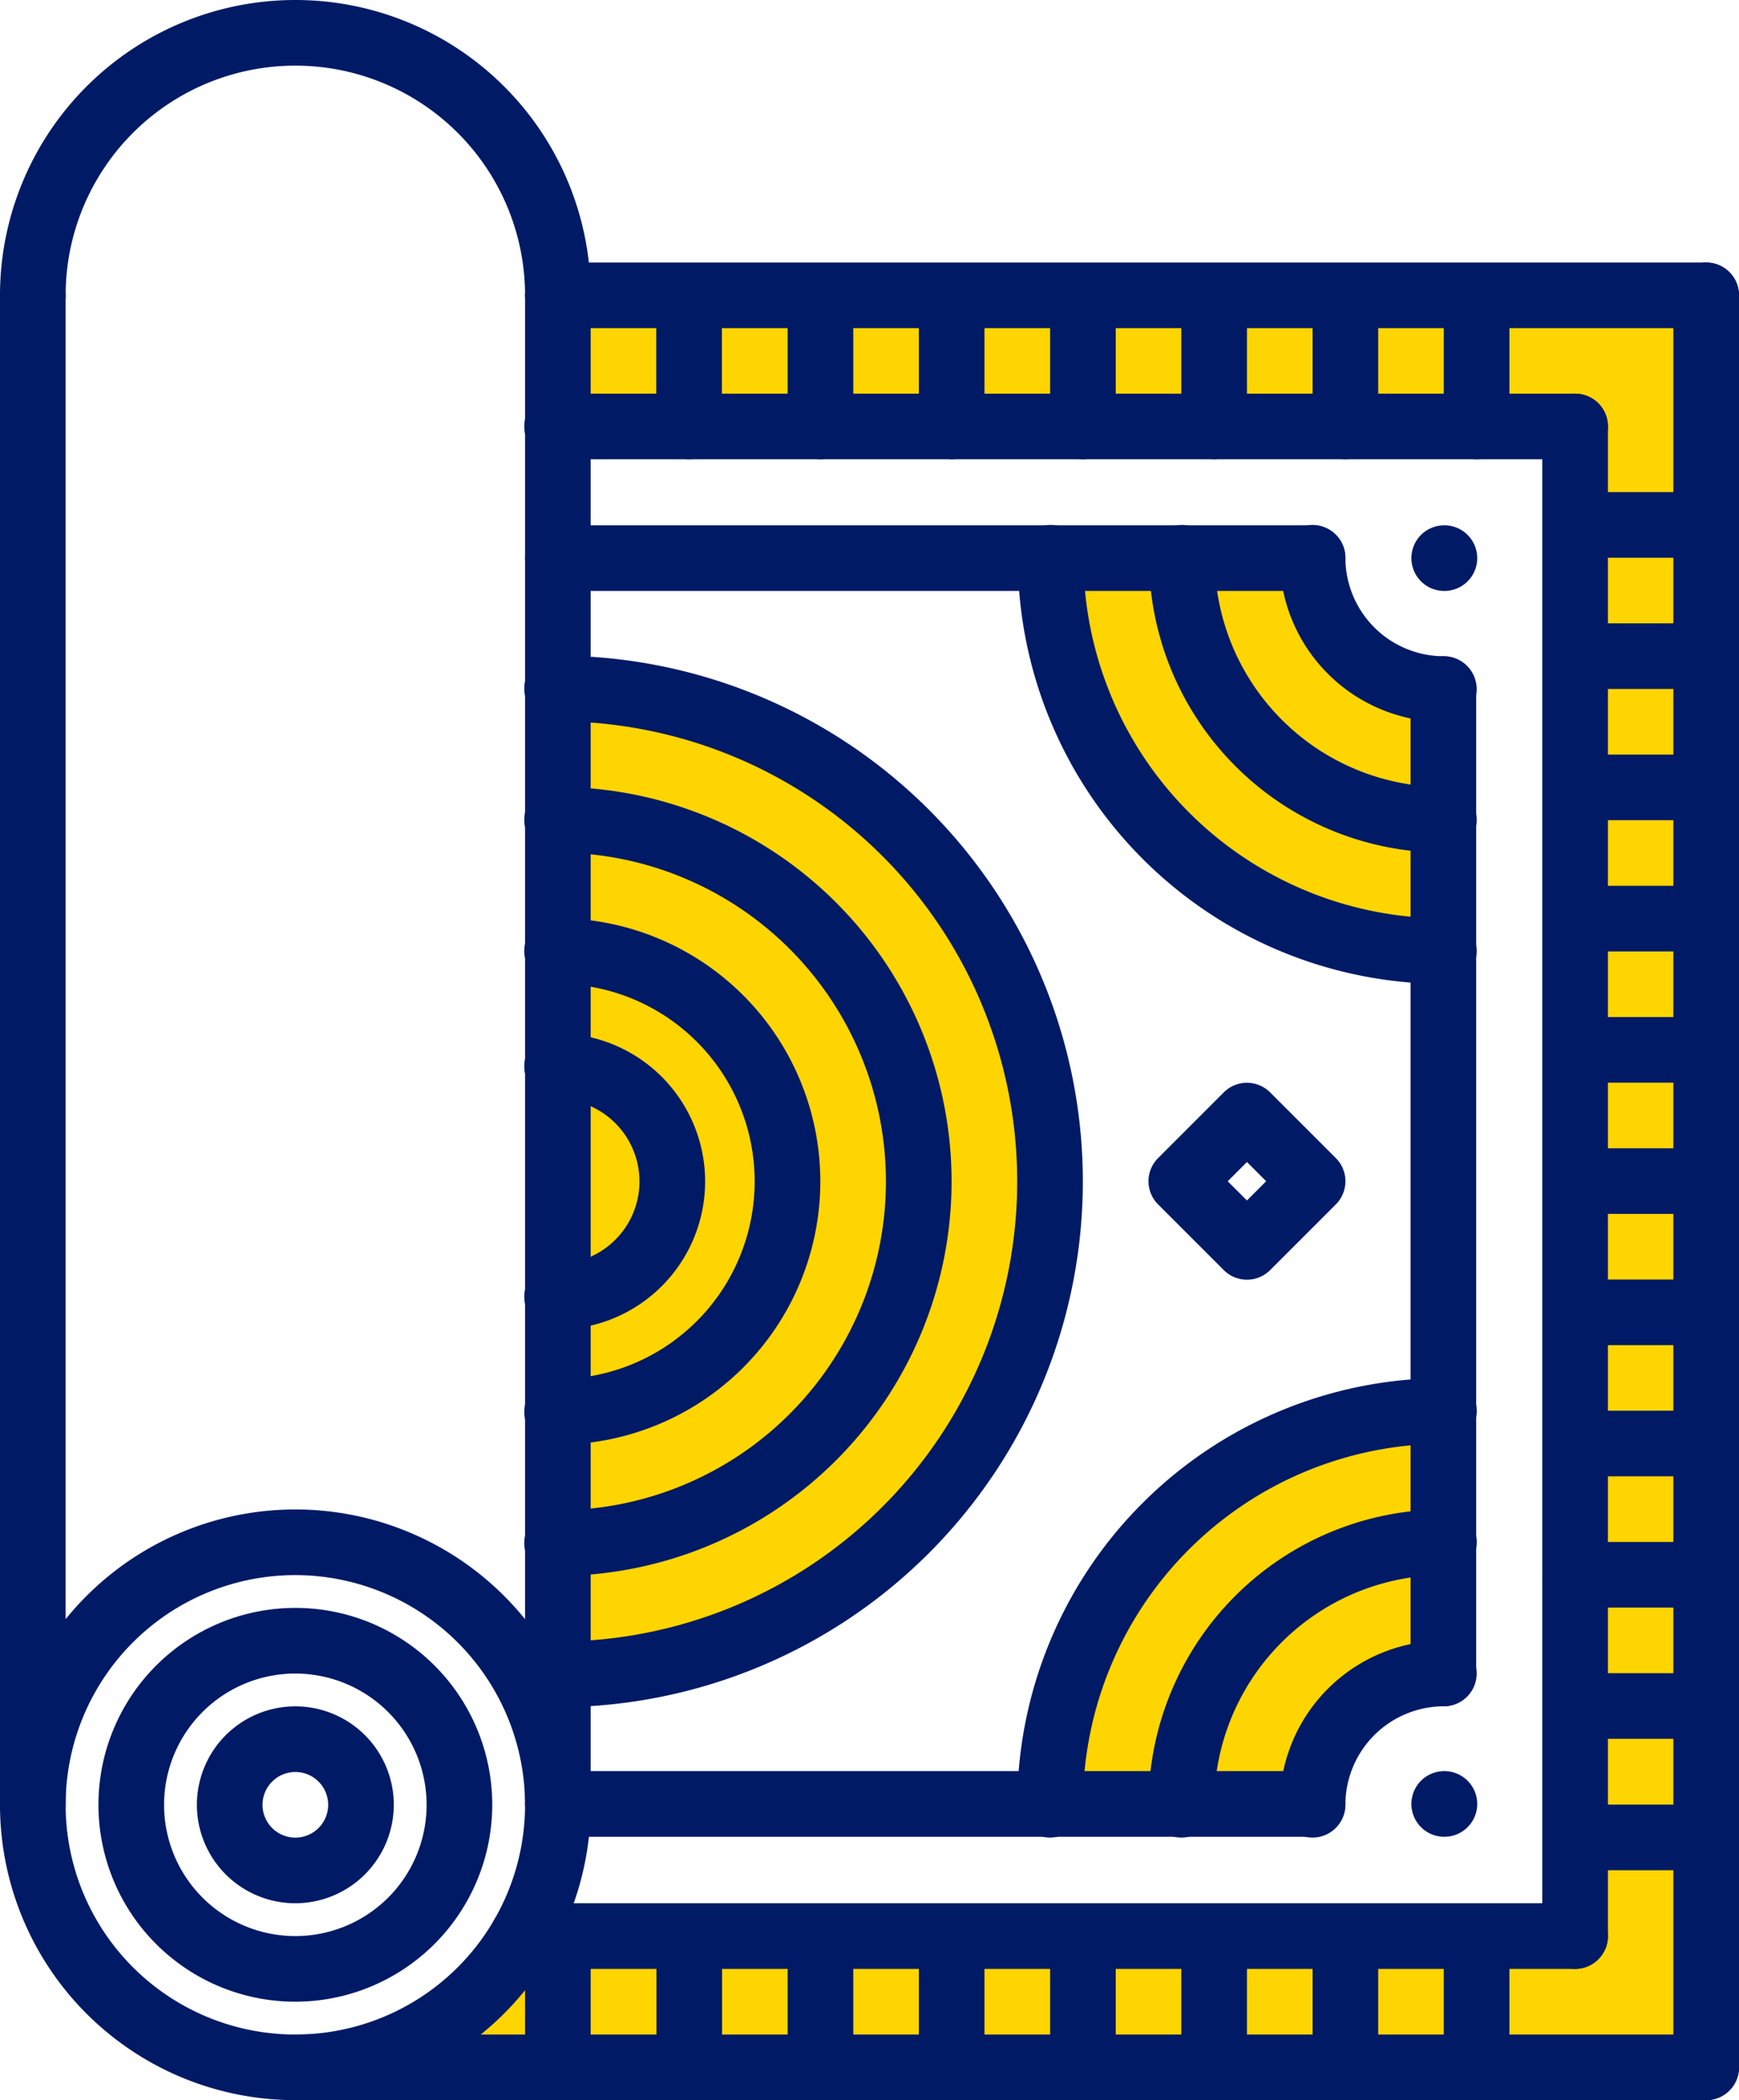 <svg xmlns="http://www.w3.org/2000/svg" width="423.938" height="511.984" viewBox="0 0 423.938 511.984"><g transform="translate(-2014 -22)"><rect width="29" height="423" transform="translate(2399 100)" fill="#ffd500"/><rect width="29" height="276" transform="translate(2428 100) rotate(90)" fill="#ffd500"/><rect width="29" height="298" transform="translate(2428 499) rotate(90)" fill="#ffd500"/><path d="M116,0a116,116,0,0,1,0,232C111.686,101.858,107.84,94.935,116,0Z" transform="translate(2041 194)" fill="#ffd500"/><path d="M-3595.864,7453.858v57.988s-89.349,1.775-95.858-96.45c36.687,1.183,41.272,0,55.03,0S-3645.568,7438.473-3595.864,7453.858Z" transform="translate(5965 -7258)" fill="#ffd500"/><path d="M-3595.864,7473.386V7415.4s-89.349-1.775-95.858,96.45c36.687-1.183,41.272,0,55.03,0S-3645.568,7488.771-3595.864,7473.386Z" transform="translate(5965 -7048)" fill="#ffd500"/><g transform="translate(2013.508 22)"><path d="M72.492,487.984a48,48,0,1,1,48-48A48.047,48.047,0,0,1,72.492,487.984Zm0-80a32,32,0,1,0,32,32A32.032,32.032,0,0,0,72.492,407.984Zm0,0" fill="#001a66"/><path d="M72.492,511.984a72,72,0,1,1,72-72A72.079,72.079,0,0,1,72.492,511.984Zm0-128a56,56,0,1,0,56,56A56.073,56.073,0,0,0,72.492,383.984Zm0,0" fill="#001a66"/><path d="M136.492,80a7.99,7.99,0,0,1-8-8,56,56,0,0,0-112,0,8,8,0,0,1-16,0,72,72,0,0,1,144,0A7.993,7.993,0,0,1,136.492,80Zm0,0" fill="#001a66"/><path d="M72.492,463.984a24,24,0,1,1,24-24A24.031,24.031,0,0,1,72.492,463.984Zm0-32a8,8,0,1,0,8,8A8,8,0,0,0,72.492,431.984Zm0,0" fill="#001a66"/><path d="M136.492,447.984a7.993,7.993,0,0,1-8-8V72a8,8,0,0,1,16,0V439.984A8,8,0,0,1,136.492,447.984Zm0,0" fill="#001a66"/><path d="M8.492,447.984a7.993,7.993,0,0,1-8-8V72a8,8,0,0,1,16,0V439.984a8,8,0,0,1-8,8Zm0,0" fill="#001a66"/><path d="M416.43,511.984H72.492a8,8,0,0,1,0-16H416.43a8,8,0,0,1,0,16Zm0,0" fill="#001a66"/><path d="M320.477,447.777H136.493a8,8,0,0,1,0-16H320.477a8,8,0,0,1,0,16Zm0,0" fill="#001a66"/><path d="M416.43,80H136.492a8,8,0,0,1,0-16H416.43a8,8,0,0,1,0,16Zm0,0" fill="#001a66"/><path d="M320.477,144.063H136.493a8,8,0,0,1,0-16H320.477a8,8,0,0,1,0,16Zm0,0" fill="#001a66"/><path d="M416.43,511.984a7.993,7.993,0,0,1-8-8V72a8,8,0,0,1,16,0V503.984A8,8,0,0,1,416.43,511.984Zm0,0" fill="#001a66"/><path d="M352.363,415.961a8,8,0,0,1-8-8V167.992a8,8,0,1,1,16,0V407.961A7.993,7.993,0,0,1,352.363,415.961Zm0,0" fill="#001a66"/><path d="M136.3,384.184a8,8,0,1,1,0-16,80.168,80.168,0,0,0,0-160.336,8,8,0,0,1,0-16,96.168,96.168,0,0,1,0,192.336Zm0,0" fill="#001a66"/><path d="M136.3,416.184a8,8,0,1,1,0-16,112.168,112.168,0,0,0,0-224.336,8,8,0,0,1,0-16,128.168,128.168,0,0,1,0,256.336Zm0,0" fill="#001a66"/><path d="M136.3,352.184a8,8,0,1,1,0-16,48.168,48.168,0,0,0,0-96.336,8,8,0,0,1,0-16,64.168,64.168,0,0,1,0,128.336Zm0,0" fill="#001a66"/><path d="M136.3,324.113a8,8,0,1,1,0-16,20.088,20.088,0,0,0,0-40.176,8,8,0,1,1,0-16,36.088,36.088,0,0,1,0,72.176Zm0,0" fill="#001a66"/><path d="M352.477,175.984a40.049,40.049,0,0,1-40-40.008,8,8,0,0,1,16,0,24.035,24.035,0,0,0,24,24.008,8,8,0,0,1,0,16Zm0,0" fill="#001a66"/><path d="M352.477,207.863a71.957,71.957,0,0,1-71.871-71.887,8,8,0,0,1,16,0,55.936,55.936,0,0,0,55.871,55.887,8,8,0,0,1,0,16Zm0,0" fill="#001a66"/><path d="M352.477,239.863A103.985,103.985,0,0,1,248.622,135.976a8,8,0,1,1,16,0,87.97,87.97,0,0,0,87.855,87.887,8,8,0,0,1,0,16Zm0,0" fill="#001a66"/><path d="M320.477,447.969a7.993,7.993,0,0,1-8-8,40.045,40.045,0,0,1,40-40,8,8,0,0,1,0,16,24.026,24.026,0,0,0-24,24A8,8,0,0,1,320.477,447.969Zm0,0" fill="#001a66"/><path d="M288.492,447.969a7.993,7.993,0,0,1-8-8,72.079,72.079,0,0,1,72-72,8,8,0,0,1,0,16,56.073,56.073,0,0,0-56,56A8,8,0,0,1,288.492,447.969Zm0,0" fill="#001a66"/><path d="M256.492,447.969a7.993,7.993,0,0,1-8-8,104.12,104.12,0,0,1,104-104,8,8,0,0,1,0,16,88.1,88.1,0,0,0-88,88A8,8,0,0,1,256.492,447.969Zm0,0" fill="#001a66"/><path d="M352.613,144.063a8,8,0,0,1-.09-16h.09a8,8,0,0,1,0,16Zm0,0" fill="#001a66"/><path d="M352.613,447.777a8,8,0,0,1-.09-16h.09a8,8,0,0,1,0,16Zm0,0" fill="#001a66"/><path d="M384.477,111.969H136.3a8,8,0,1,1,0-16H384.469a8,8,0,0,1,.008,16Zm0,0" fill="#001a66"/><path d="M384.477,479.984a7.993,7.993,0,0,1-8-8V103.968a8,8,0,0,1,16,0V471.984A8,8,0,0,1,384.477,479.984Zm0,0" fill="#001a66"/><path d="M384.477,479.984H127.934a8,8,0,0,1,0-16H384.477a8,8,0,0,1,0,16Zm0,0" fill="#001a66"/><path d="M200.508,111.969a8,8,0,0,1-8-8V72.481a8,8,0,0,1,16,0v31.5a7.991,7.991,0,0,1-8,7.992Zm0,0" fill="#001a66"/><path d="M168.477,111.969a7.993,7.993,0,0,1-8-8V72.481a8,8,0,0,1,16,0v31.5a7.994,7.994,0,0,1-8,7.992Zm0,0" fill="#001a66"/><path d="M232.492,111.969a7.993,7.993,0,0,1-8-8V72.481a8,8,0,0,1,16,0v31.5a7.994,7.994,0,0,1-8,7.992Zm0,0" fill="#001a66"/><path d="M264.492,111.969a7.993,7.993,0,0,1-8-8V72.481a8,8,0,0,1,16,0v31.5a7.994,7.994,0,0,1-8,7.992Zm0,0" fill="#001a66"/><path d="M296.477,111.969a7.993,7.993,0,0,1-8-8V72.481a8,8,0,0,1,16,0v31.5a7.994,7.994,0,0,1-8,7.992Zm0,0" fill="#001a66"/><path d="M328.477,111.969a7.993,7.993,0,0,1-8-8V72.481a8,8,0,0,1,16,0v31.5a7.994,7.994,0,0,1-8,7.992Zm0,0" fill="#001a66"/><path d="M360.461,111.969a7.993,7.993,0,0,1-8-8V72.481a8,8,0,0,1,16,0v31.5a7.994,7.994,0,0,1-8,7.992Zm0,0" fill="#001a66"/><path d="M416.227,135.969h-31.5a8,8,0,1,1,0-16h31.5a8,8,0,0,1,0,16Zm0,0" fill="#001a66"/><path d="M416.227,167.961h-31.5a8,8,0,0,1,0-16h31.5a8,8,0,0,1,0,16Zm0,0" fill="#001a66"/><path d="M416.227,199.953h-31.5a8,8,0,1,1,0-16h31.5a8,8,0,0,1,0,16Zm0,0" fill="#001a66"/><path d="M416.227,231.945h-31.5a8,8,0,0,1,0-16h31.5a8,8,0,0,1,0,16Zm0,0" fill="#001a66"/><path d="M416.227,263.938h-31.5a8,8,0,1,1,0-16h31.5a8,8,0,0,1,0,16Zm0,0" fill="#001a66"/><path d="M416.227,295.93h-31.5a8,8,0,0,1,0-16h31.5a8,8,0,0,1,0,16Zm0,0" fill="#001a66"/><path d="M416.227,327.922h-31.5a8,8,0,1,1,0-16h31.5a8,8,0,0,1,0,16Zm0,0" fill="#001a66"/><path d="M416.227,359.91h-31.5a8,8,0,1,1,0-16h31.5a8,8,0,0,1,0,16Zm0,0" fill="#001a66"/><path d="M416.227,391.9h-31.5a8,8,0,1,1,0-16h31.5a8,8,0,0,1,0,16Zm0,0" fill="#001a66"/><path d="M416.227,423.895h-31.5a8,8,0,1,1,0-16h31.5a8,8,0,0,1,0,16Zm0,0" fill="#001a66"/><path d="M416.227,455.93h-31.5a8,8,0,0,1,0-16h31.5a8,8,0,0,1,0,16Zm0,0" fill="#001a66"/><path d="M200.508,511.727a7.993,7.993,0,0,1-8-8v-31.5a8,8,0,0,1,16,0v31.5A7.99,7.99,0,0,1,200.508,511.727Zm0,0" fill="#001a66"/><path d="M168.523,511.727a7.993,7.993,0,0,1-8-8v-31.5a8,8,0,1,1,16,0v31.5A7.99,7.99,0,0,1,168.523,511.727Zm0,0" fill="#001a66"/><path d="M136.492,511.727a7.99,7.99,0,0,1-8-8v-31.5a8,8,0,0,1,16,0v31.5A7.993,7.993,0,0,1,136.492,511.727Zm0,0" fill="#001a66"/><path d="M232.492,511.727a7.99,7.99,0,0,1-8-8v-31.5a8,8,0,0,1,16,0v31.5A7.993,7.993,0,0,1,232.492,511.727Zm0,0" fill="#001a66"/><path d="M264.492,511.727a7.99,7.99,0,0,1-8-8v-31.5a8,8,0,0,1,16,0v31.5A7.993,7.993,0,0,1,264.492,511.727Zm0,0" fill="#001a66"/><path d="M296.477,511.727a7.99,7.99,0,0,1-8-8v-31.5a8,8,0,0,1,16,0v31.5A7.993,7.993,0,0,1,296.477,511.727Zm0,0" fill="#001a66"/><path d="M328.477,511.727a7.99,7.99,0,0,1-8-8v-31.5a8,8,0,0,1,16,0v31.5A7.993,7.993,0,0,1,328.477,511.727Zm0,0" fill="#001a66"/><path d="M360.461,511.727a7.99,7.99,0,0,1-8-8v-31.5a8,8,0,0,1,16,0v31.5A7.993,7.993,0,0,1,360.461,511.727Zm0,0" fill="#001a66"/><path d="M304.477,311.969a7.984,7.984,0,0,1-5.656-2.344l-16-16a7.99,7.99,0,0,1,0-11.312l16-16a7.99,7.99,0,0,1,11.313,0l16,16a7.99,7.99,0,0,1,0,11.313l-16,16A7.99,7.99,0,0,1,304.477,311.969Zm-4.687-24,4.688,4.688,4.688-4.687-4.687-4.687Zm0,0" fill="#001a66"/></g></g></svg>